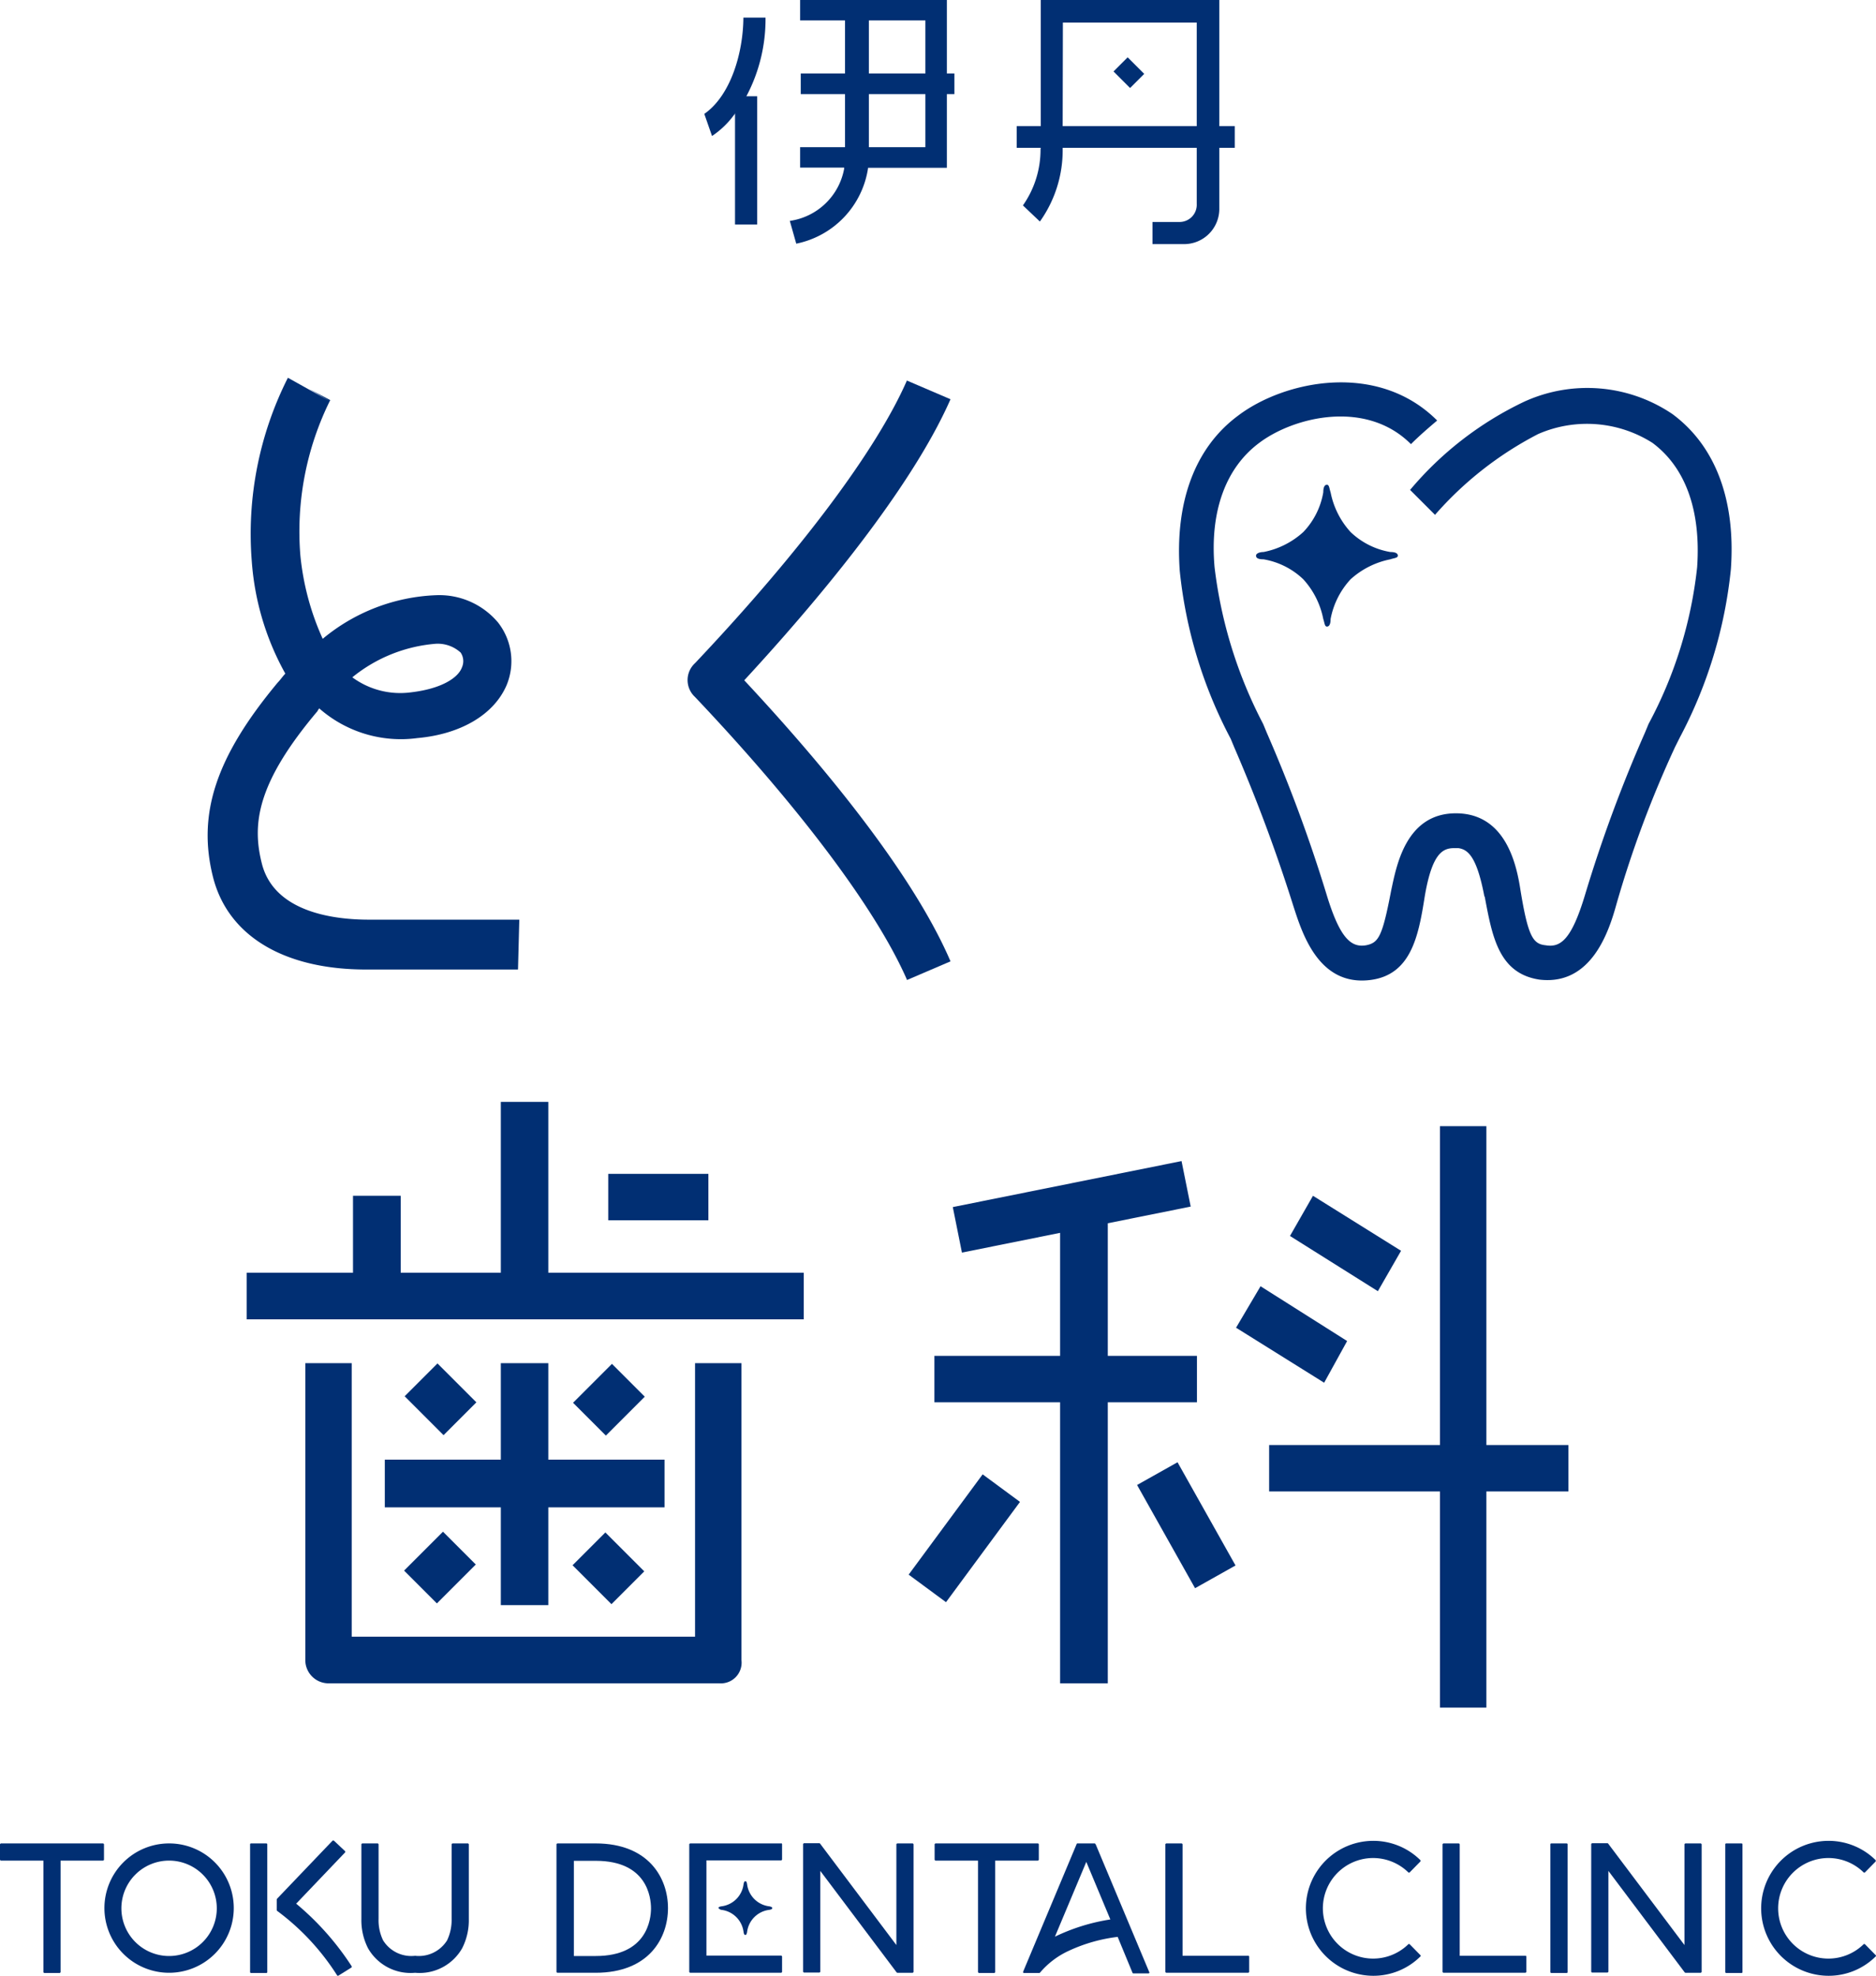<svg xmlns="http://www.w3.org/2000/svg" width="87.315" height="91.95" viewBox="0 0 87.315 91.95">
  <g id="ロゴ" transform="translate(314 -207)">
    <g id="g" transform="translate(-314 207)">
      <path id="パス_3366" data-name="パス 3366" d="M37.24,0V.95h2.09v5.9H37.24V7.8h2.05v.05a3,3,0,0,1-2.53,2.43l.3,1.06a4.229,4.229,0,0,0,3.34-3.5V7.81h3.67V0H37.24Zm5.83,3.43V6.85H40.44V.95h2.63Z" fill="#012f73"/>
      <path id="パス_3367" data-name="パス 3367" d="M48.44,0V6.89l-.01.04a4.518,4.518,0,0,1-.82,2.63l.79.75a5.715,5.715,0,0,0,1.06-3.38V5.88l.01-4.83H55.7V9.49a.8.8,0,0,1-.83.84H53.64v1.03h1.43a1.638,1.638,0,0,0,1.68-1.67V0H48.42Z" fill="#012f73"/>
      <rect id="長方形_2357" data-name="長方形 2357" width="0.93" height="1.09" transform="translate(51.827 3.325) rotate(-45)" fill="#012f73"/>
      <rect id="長方形_2358" data-name="長方形 2358" width="10.15" height="1.01" transform="translate(47.32 5.87)" fill="#012f73"/>
      <rect id="長方形_2359" data-name="長方形 2359" width="1.03" height="5.97" transform="translate(34.21 4.48)" fill="#012f73"/>
      <path id="パス_3368" data-name="パス 3368" d="M34.22,5.28l-.08.1a4.088,4.088,0,0,1-1,.95L32.78,5.3c1.24-.86,1.81-2.86,1.82-4.48h1.03a7.658,7.658,0,0,1-.86,3.6l-.03.06c-.05.08-.1.16-.15.23l-.37.56h0Z" fill="#012f73"/>
      <rect id="長方形_2360" data-name="長方形 2360" width="7.15" height="0.96" transform="translate(37.27 3.42)" fill="#012f73"/>
      <path id="パス_3369" data-name="パス 3369" d="M25.52,59.23V51.28H23.31v7.95H18.65V55.65H16.43v3.58H11.48V61.4H37.41V59.23Z" fill="#012f73"/>
      <rect id="長方形_2361" data-name="長方形 2361" width="4.66" height="2.16" transform="translate(28.31 54.63)" fill="#012f73"/>
      <path id="パス_3370" data-name="パス 3370" d="M33.48,78.34H15.29a1.082,1.082,0,0,1-1.08-1.08V63.44h2.16V76.17H32.35V63.44h2.16V77.26a.965.965,0,0,1-1.02,1.08h0Z" fill="#012f73"/>
      <rect id="長方形_2362" data-name="長方形 2362" width="2.16" height="2.56" transform="translate(18.834 64.98) rotate(-45)" fill="#012f73"/>
      <rect id="長方形_2363" data-name="長方形 2363" width="2.56" height="2.16" transform="translate(26.672 65.283) rotate(-45)" fill="#012f73"/>
      <path id="パス_3371" data-name="パス 3371" d="M30.93,67.93H25.52V63.44H23.31v4.49h-5.4v2.22h5.4V74.7h2.21V70.15h5.41Z" fill="#012f73"/>
      <rect id="長方形_2364" data-name="長方形 2364" width="2.56" height="2.16" transform="translate(18.807 73.093) rotate(-45)" fill="#012f73"/>
      <rect id="長方形_2365" data-name="長方形 2365" width="2.16" height="2.56" transform="translate(26.649 72.845) rotate(-45)" fill="#012f73"/>
      <path id="パス_3372" data-name="パス 3372" d="M55.71,63.1H51.56V56.05H49.34V63.1H43.49v2.16h5.85V78.34h2.22V65.26h4.15Z" fill="#012f73"/>
      <rect id="長方形_2366" data-name="長方形 2366" width="5.8" height="2.16" transform="translate(42.292 73.281) rotate(-53.58)" fill="#012f73"/>
      <rect id="長方形_2367" data-name="長方形 2367" width="2.16" height="5.51" transform="translate(52.923 69.109) rotate(-29.33)" fill="#012f73"/>
      <rect id="長方形_2368" data-name="長方形 2368" width="2.16" height="27.06" transform="translate(67.02 52.41)" fill="#012f73"/>
      <path id="パス_3373" data-name="パス 3373" d="M58.67,59.86l-1.14,1.93,4.1,2.56,1.07-1.94Z" fill="#012f73"/>
      <path id="パス_3374" data-name="パス 3374" d="M64.13,60.09l1.08-1.88-4.1-2.56-1.07,1.87Z" fill="#012f73"/>
      <rect id="長方形_2369" data-name="長方形 2369" width="10.86" height="2.16" transform="translate(44.346 56.176) rotate(-11.37)" fill="#012f73"/>
      <rect id="長方形_2370" data-name="長方形 2370" width="13.93" height="2.16" transform="translate(59.07 67.25)" fill="#012f73"/>
      <path id="パス_3375" data-name="パス 3375" d="M33.44,88.8a.277.277,0,0,0,.12.08,1.184,1.184,0,0,1,1.05,1.05c.02.08.03.12.08.12s.06-.05.08-.12a1.184,1.184,0,0,1,1.05-1.05c.08-.02.12-.03.12-.08s-.05-.06-.12-.08a1.184,1.184,0,0,1-1.05-1.05c-.02-.08-.03-.12-.08-.12s-.06.05-.08.12a1.184,1.184,0,0,1-1.05,1.05C33.48,88.74,33.44,88.75,33.44,88.8Z" fill="#012f73"/>
      <path id="パス_3376" data-name="パス 3376" d="M4.81,85.79H.04s-.04.02-.04.04v.72s.02.04.04.04H2.02v5.19s.02.04.04.04h.72s.04-.02.04-.04V86.59H4.8s.04-.02.04-.04v-.72s-.02-.04-.04-.04Z" fill="#012f73"/>
      <path id="パス_3377" data-name="パス 3377" d="M36.36,85.79H32.12s-.04.02-.04.04v5.94s.02.04.04.04h4.24s.04-.02.04-.04v-.72s-.02-.04-.04-.04H32.88V86.58h3.48s.04-.02.04-.04v-.72s-.02-.04-.04-.04h0Z" fill="#012f73"/>
      <path id="パス_3378" data-name="パス 3378" d="M58.11,91.02H55.04V85.83s-.02-.04-.04-.04h-.72s-.04.02-.04.04v5.94s.02.04.04.04H58.1s.04-.02.04-.04v-.72s-.02-.04-.04-.04h0Z" fill="#012f73"/>
      <rect id="長方形_2371" data-name="長方形 2371" width="0.8" height="6.03" rx="0.04" transform="translate(72.16 85.79)" fill="#012f73"/>
      <rect id="長方形_2372" data-name="長方形 2372" width="0.8" height="6.03" rx="0.04" transform="translate(80.3 85.79)" fill="#012f73"/>
      <path id="パス_3379" data-name="パス 3379" d="M71.01,91.02H67.94V85.83s-.02-.04-.04-.04h-.72s-.04.02-.04.04v5.94s.02.04.04.04H71s.04-.02.04-.04v-.72s-.02-.04-.04-.04h0Z" fill="#012f73"/>
      <path id="パス_3380" data-name="パス 3380" d="M48.31,86.59s.04-.02.04-.04v-.72s-.02-.04-.04-.04H43.54s-.04.02-.04.04v.72s.02.04.04.04h1.98v5.19s.02.04.04.04h.72s.04-.02.04-.04V86.59H48.3Z" fill="#012f73"/>
      <rect id="長方形_2373" data-name="長方形 2373" width="0.8" height="6.03" rx="0.04" transform="translate(11.64 85.79)" fill="#012f73"/>
      <path id="パス_3381" data-name="パス 3381" d="M7.87,85.79a3.01,3.01,0,1,0,3.01,3.01A3.007,3.007,0,0,0,7.87,85.79Zm2.22,3.02a2.22,2.22,0,1,1-2.22-2.22A2.221,2.221,0,0,1,10.09,88.81Z" fill="#012f73"/>
      <path id="パス_3382" data-name="パス 3382" d="M21.78,85.79h-.72s-.04.02-.04.04V89.3a2.211,2.211,0,0,1-.21,1,1.55,1.55,0,0,1-1.49.72,1.542,1.542,0,0,1-1.49-.72,2.146,2.146,0,0,1-.21-1V85.83s-.02-.04-.04-.04h-.72s-.04.02-.04.04V89.3a2.869,2.869,0,0,0,.31,1.37,2.279,2.279,0,0,0,2.19,1.14,2.279,2.279,0,0,0,2.19-1.14,2.869,2.869,0,0,0,.31-1.37V85.83s-.02-.04-.04-.04h-.01Z" fill="#012f73"/>
      <path id="パス_3383" data-name="パス 3383" d="M27.72,85.79H25.94s-.04.02-.04.04v5.94s.02.04.04.04h1.78c2.49,0,3.37-1.62,3.37-3.01s-.89-3.01-3.37-3.01h0Zm2.58,3.02c0,.52-.19,2.22-2.57,2.22H26.71V86.6h1.02c2.39,0,2.57,1.7,2.57,2.22h0Z" fill="#012f73"/>
      <path id="パス_3384" data-name="パス 3384" d="M42.48,85.79h-.72s-.04.02-.04.04v4.69L38.17,85.8s-.02-.02-.03-.02h-.72s-.04.02-.04.04v5.94s.02.04.04.04h.72s.04-.02.04-.04V87.07l3.55,4.72s.02.02.03.02h.72s.04-.02.04-.04V85.83S42.5,85.79,42.48,85.79Z" fill="#012f73"/>
      <path id="パス_3385" data-name="パス 3385" d="M79.16,85.79h-.72s-.04.02-.04.04v4.69L74.85,85.8s-.02-.02-.03-.02H74.1s-.04.02-.04.04v5.94s.02.04.04.04h.72s.04-.02.04-.04V87.07l3.55,4.72s.02.02.03.02h.72s.04-.02.04-.04V85.83S79.18,85.79,79.16,85.79Z" fill="#012f73"/>
      <path id="パス_3386" data-name="パス 3386" d="M63.91,86.47a2.349,2.349,0,0,1,1.64.67.037.037,0,0,0,.03.01h0a.049.049,0,0,0,.03-.01l.5-.51a.115.115,0,0,0,0-.06,3.112,3.112,0,0,0-2.19-.9,3.14,3.14,0,0,0,0,6.28,3.1,3.1,0,0,0,2.19-.9.038.038,0,0,0,0-.06l-.5-.51s-.04-.02-.06,0a2.34,2.34,0,1,1-1.64-4.01h0Z" fill="#012f73"/>
      <path id="パス_3387" data-name="パス 3387" d="M86.8,90.48s-.04-.02-.06,0a2.34,2.34,0,1,1,0-3.34.037.037,0,0,0,.03.01h0a.049.049,0,0,0,.03-.01l.5-.51a.115.115,0,0,0,0-.06,3.112,3.112,0,0,0-2.19-.9,3.14,3.14,0,0,0,0,6.28,3.1,3.1,0,0,0,2.19-.9.038.038,0,0,0,0-.06l-.5-.51Z" fill="#012f73"/>
      <path id="パス_3388" data-name="パス 3388" d="M50.97,85.79h-.83s-.03.01-.03.03l-2.49,5.94v.04s.02.02.03.02h.72a.049.049,0,0,0,.03-.01,3.861,3.861,0,0,1,1.34-1.02,7.483,7.483,0,0,1,2.28-.65l.69,1.67s.02.03.03.03h.72s.03-.01.03-.02a.03.03,0,0,0,0-.04L51,85.84s-.02-.03-.03-.03h0Zm.7,3.54a9.126,9.126,0,0,0-2.57.8l1.46-3.48,1.12,2.68h0Z" fill="#012f73"/>
      <path id="パス_3389" data-name="パス 3389" d="M13.77,88.61l2.29-2.4a.1.1,0,0,0,.01-.03.037.037,0,0,0-.01-.03l-.52-.49a.115.115,0,0,0-.06,0l-2.59,2.71a.1.1,0,0,0-.01.03v.5s.01.03.02.03a11.2,11.2,0,0,1,2.79,3c.01.01.02.02.03.02h.02l.61-.38a.037.037,0,0,0,.02-.03v-.03a12.922,12.922,0,0,0-2.59-2.92h0Z" fill="#012f73"/>
      <path id="パス_3390" data-name="パス 3390" d="M24.1,45.12H17.04c-3.82,0-6.42-1.56-7.12-4.28-.75-2.95.12-5.61,3.01-9.08.12-.12.23-.29.35-.41a12.574,12.574,0,0,1-1.56-5.21,16.1,16.1,0,0,1,1.68-8.56l1.97,1.1-.98-.58.98.52a13.741,13.741,0,0,0-1.39,7.23,12.3,12.3,0,0,0,1.04,3.88,8.766,8.766,0,0,1,5.27-2.03,3.569,3.569,0,0,1,2.89,1.27,2.917,2.917,0,0,1,.41,2.89c-.58,1.39-2.14,2.31-4.17,2.49a5.751,5.751,0,0,1-4.57-1.39c0,.06-.06.06-.06.12-2.84,3.36-3.07,5.27-2.6,7.12.58,2.26,3.36,2.6,4.98,2.6h7l-.06,2.31h0ZM16.41,31.53a3.761,3.761,0,0,0,2.72.69c1.45-.17,2.2-.69,2.37-1.16a.713.713,0,0,0-.06-.69,1.584,1.584,0,0,0-1.16-.41,7.034,7.034,0,0,0-3.88,1.56Z" fill="#012f73"/>
      <path id="パス_3391" data-name="パス 3391" d="M42.21,45.59c-1.39-3.18-4.86-7.87-9.84-13.13l-.06-.06a1.068,1.068,0,0,1,0-1.5l.06-.06c4.98-5.27,8.45-9.95,9.84-13.13l2.03.87c-1.45,3.3-4.74,7.81-9.6,13.08,4.86,5.21,8.16,9.72,9.6,13.08l-2.03.87Z" fill="#012f73"/>
      <path id="パス_3392" data-name="パス 3392" d="M58.46,25.86c0,.12.12.17.35.17a3.527,3.527,0,0,1,1.85.93,3.834,3.834,0,0,1,.93,1.85c.06.17.06.35.17.35s.17-.12.17-.35a3.74,3.74,0,0,1,.93-1.85,3.874,3.874,0,0,1,1.85-.93c.17-.06.35-.06.35-.17s-.12-.17-.35-.17a3.527,3.527,0,0,1-1.85-.93,3.834,3.834,0,0,1-.93-1.85c-.06-.17-.06-.35-.17-.35s-.17.12-.17.35a3.527,3.527,0,0,1-.93,1.85,3.834,3.834,0,0,1-1.85.93C58.64,25.69,58.46,25.75,58.46,25.86Z" fill="#012f73"/>
      <path id="パス_3393" data-name="パス 3393" d="M69.1,41.71c.35,1.85.64,3.59,2.55,3.88,2.43.29,3.24-2.26,3.59-3.53a50.373,50.373,0,0,1,2.72-7.29l.23-.46a21.3,21.3,0,0,0,2.37-7.81c.23-3.18-.69-5.73-2.72-7.23a7.067,7.067,0,0,0-6.89-.58h0a15.775,15.775,0,0,0-5.32,4.11h0l1.16,1.16a16.317,16.317,0,0,1,4.8-3.76h0a5.683,5.683,0,0,1,5.32.41c1.56,1.16,2.26,3.18,2.08,5.79a19.888,19.888,0,0,1-2.26,7.29l-.17.41a65.622,65.622,0,0,0-2.78,7.52c-.64,2.14-1.16,2.49-1.85,2.37-.58-.06-.81-.41-1.16-2.55-.17-1.1-.64-3.59-3.01-3.59s-2.78,2.55-3.01,3.59c-.41,2.14-.58,2.43-1.16,2.55-.69.12-1.22-.29-1.85-2.37a70.054,70.054,0,0,0-2.78-7.52l-.17-.41a21.092,21.092,0,0,1-2.26-7.29c-.23-2.6.52-4.63,2.08-5.79,1.62-1.22,4.98-2.03,7.06.06.41-.41.81-.75,1.22-1.1-2.78-2.78-7.12-1.85-9.26-.23-2.03,1.5-2.95,4.05-2.72,7.23a21.3,21.3,0,0,0,2.37,7.81l.17.41a75.938,75.938,0,0,1,2.72,7.29c.41,1.27,1.16,3.82,3.59,3.53,1.91-.23,2.26-2.03,2.55-3.88.35-2.08.87-2.26,1.39-2.26h.17c.46.06.87.41,1.22,2.26h0Z" fill="#012f73"/>
    </g>
  </g>
</svg>

